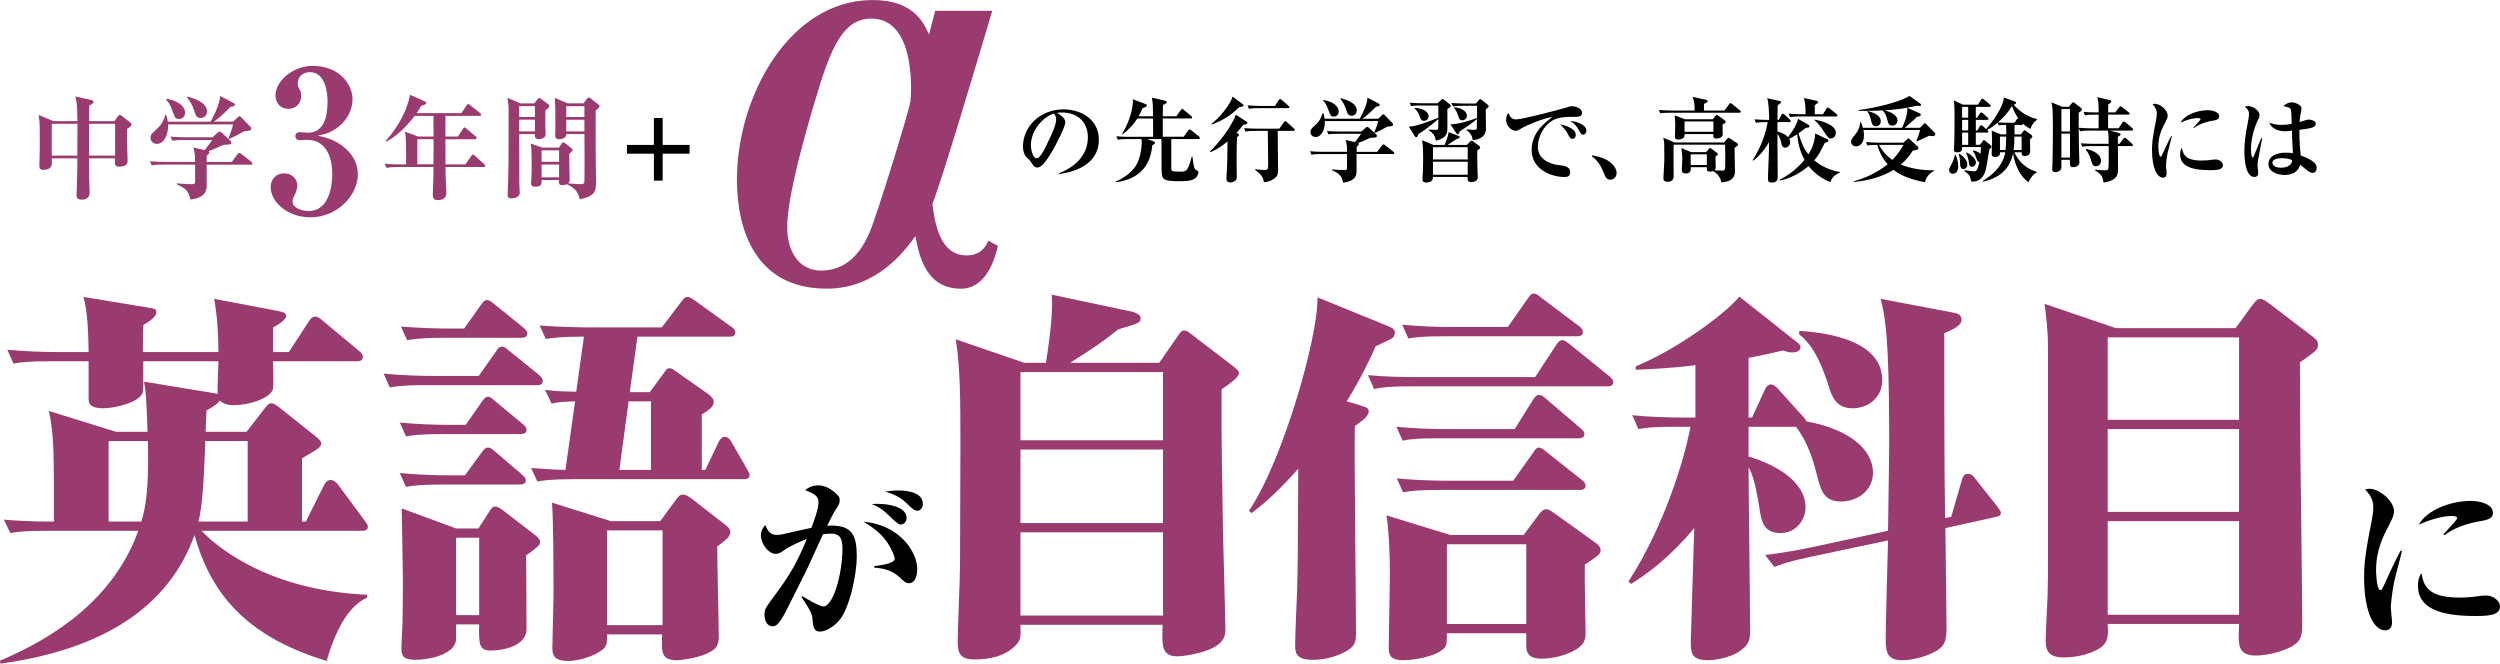 <?xml version="1.0" encoding="UTF-8"?>
<svg id="_レイヤー_2" data-name="レイヤー 2" xmlns="http://www.w3.org/2000/svg" width="649" height="172.29" viewBox="0 0 649 172.29">
  <defs>
    <style>
      .cls-1, .cls-2 {
        stroke-width: 0px;
      }

      .cls-2 {
        fill: #9a3b6f;
      }
    </style>
  </defs>
  <g id="_レイヤー_1-2" data-name="レイヤー 1">
    <g>
      <g>
        <path class="cls-2" d="m64,112.09l4.5-5.8c.9-1.2,1.3-1.6,2-1.6.5,0,1.4.6,1.9,1l9.3,7.4c1.5,1.2,1.7,1.6,1.7,2,0,.8-1,1.5-1.5,1.8-.6.4-2.5,1.5-3.5,2.1v16.4h1l4.8-9.6c.3-.6.9-1.2,1.7-1.2.7,0,1.4.7,1.7,1l7.1,9.6c.4.6.8,1,.8,1.5,0,1.1-.9,1.1-1.5,1.1h-41.7c2.3,2.4,15.4,15.4,43,16.6v.8c-6.5,2.7-9.6,13.3-10.5,16.4-19-5.8-29.7-15.8-34.3-32.7-6.7,18.7-23.7,29.7-50.4,33.4l-.1-.8c13.9-5.8,29.5-15.9,35.9-33.7H12.3c-6.2,0-8.1.3-9.6.6l-1.7-3.5c6.5.6,12.8.5,13,.5,0-19.2,0-22.2-1.3-28.7l17.4,5.4h8.2c-.3-9-.4-10-.9-13l17.1,2.8c1.2.2,1.4.2,2,.4-.1-1.3.2-7.3.2-8.5h-19.5c0,3.3,0,7.5-.1,8-.7,2.6-7.1,4.2-10.3,4.2-3.6,0-3.8-1.4-3.8-2.6v-9.6h-9.9c-5.6,0-7.4.2-9.6.6l-1.6-3.6c4.3.4,8.7.6,13,.6h8.1c-.1-9-.7-11.6-1.3-14.3l17,2.8c1.5.2,1.9.4,1.9,1.2,0,1.3-2.3,2.6-3.4,3.3-.1,1.6-.1,3.9-.1,7h19.6c0-4.4-.3-9.5-1.1-13.8l16.4,3.1c1.4.3,2.3.5,2.3,1.3,0,1.1-2.4,2.5-3.4,3v6.4h4.1l5.2-8c.4-.6.8-1.2,1.7-1.2.6,0,1.4.6,1.8,1l9.5,7.9c.5.4,1,.9,1,1.5,0,.9-.6,1.2-1.5,1.2h-21.8c0,2.5.2,6.7-.1,7.4-.9,2.3-6.2,4-10.1,4-1.1,0-2.6-.2-3.6-1.2-.6.7-.9,1.1-3.5,2.6,0,1.5-.2,3.9-.2,5.5h10.6Zm-27.3,23.3c1-3.4,2-7.6,1.7-20.9h-10.2v20.9h8.5Zm16.6-20.9c-.2,4.7-.5,16.6-1.8,20.9h12.8v-20.9h-11Z"/>
        <path class="cls-2" d="m124.29,97.59l4.5-6.4c.5-.8.8-1.2,1.5-1.2.6,0,.9.2,1.8,1l7.8,6.3c.9.8,1,1.2,1,1.6,0,1-.8,1.1-1.5,1.1h-28.6c-3.1,0-6.6,0-9.6.6l-1.6-3.6c4.3.4,8.7.6,13,.6h11.7Zm-3.4,12.7l4.2-6c.5-.7.9-1.3,1.6-1.3.5,0,.8.2,1.8,1.1l7.1,5.9c.6.5,1.1.9,1.1,1.6,0,.9-.8,1.1-1.6,1.1h-20.3c-5.8,0-7.7.3-9.4.6l-1.6-3.6c3.8.4,9,.6,12.8.6h4.3Zm-.2,13.1l4.4-6c.5-.7.9-1.2,1.6-1.2.5,0,.9.2,1.8,1l6.9,5.9c.6.6,1.1.9,1.1,1.6,0,.8-.6,1.1-1.6,1.1h-20.1c-5.9,0-7.5.3-9.4.6l-1.6-3.6c3.8.4,9,.6,12.8.6h4.1Zm-.2-38.1l4.4-6.2c.4-.6.9-1.2,1.5-1.2s1,.3,2,1.1l7.4,6c.7.6,1.1,1,1.1,1.6,0,.9-.7,1.1-1.5,1.1h-20.3c-3.1,0-6.4.1-9.4.6l-1.6-3.5c4.2.3,8.5.5,12.8.5h3.6Zm3.7,51.9l2.9-4.5c.4-.6.8-1.2,1.4-1.2.8,0,1.6.6,2.1,1l8.3,6.4c1.2.9,1.3,1.4,1.3,1.8,0,.8-.3,1.1-3.6,3.5,0,3,.1,16.4.1,19.1,0,4.3-5.8,5.6-9.4,5.6-3,0-3-2-2.9-6.8h-6v4.1c-.5,3.9-7.3,5.1-10.5,5.1-3,0-3.7-.8-3.7-3.1,0-1,.3-5.6.3-6.5.1-4.9.1-8.7.1-11.1,0-3-.3-16-.3-18.6l14.1,5.2h5.8Zm-5.8,2.4v20.1h6v-20.1h-6Zm47.1-52.2l-2,14.4h5.2l3.6-4.9c.8-1.1.9-1.3,1.5-1.3s.8.2,1.8.9l8.4,5.9c.5.4,1.3,1.1,1.3,1.9,0,1.3-1.2,2.1-3.1,3.3v14.4h.9l3.5-7.3c.3-.6.8-1.3,1.5-1.3.8,0,1.5.7,1.7,1.2l4.1,7.1c.7,1.2.7,1.3.7,1.6,0,1.1-1,1.1-1.5,1.1h-44c-6.4,0-8.3.4-9.6.6l-1.6-3.5c1.6.1,4.9.4,8.9.5l2.5-17.8c-3.4.1-4.5.2-6.1.6l-1.7-3.6c2.9.4,4.2.4,8.1.5l2-14.3c-6.2,0-7.9.3-9.9.6l-1.6-3.5c6.4.5,12.7.5,13,.5h18.7l5.1-6.7c.6-.8,1-1.2,1.6-1.2.5,0,.7.1,2,1l9.3,6.7c.4.2,1.1.8,1.1,1.5,0,1.1-1,1.1-1.5,1.1h-23.9Zm5.9,47.9l4.2-5.7c.7-1,1.1-1.2,1.8-1.2.5,0,1.1.3,2.1,1l9,7c1,.8,1.1,1.3,1.1,1.7,0,1.3-1.2,2.1-3.4,3.8,0,3.6.4,19.9.4,23.2,0,2.3-.4,3.3-2.9,4.5-2.6,1.2-6.6,1.8-8,1.8-4,0-4-2-3.8-6.7h-14.3c0,2,0,2.7-.7,3.5-1.6,1.8-6.3,3.4-9.4,3.4-4.1,0-4.1-2-4.1-3.6,0-2.1.3-11.2.3-13.1,0-5.3,0-20-.4-24.4l15.3,4.8h12.8Zm-13.8,2.4v24.6h14.4v-24.6h-14.4Zm5.6-33.5l-2.4,17.8h8.2v-17.8h-5.8Z"/>
        <path class="cls-1" d="m217.78,161.15c-1.56,1.75-3.59,2.81-4.88,2.81-1.43,0-1.79-.97-1.93-2.67-.09-1.56-.14-2.3-2.94-6.3l.23-.23c.78.46,4.42,2.67,5.47,2.67,2.62,0,4.97-8.6,4.97-15.04,0-3.17-1.1-3.86-2.99-3.86-.64,0-1.47.05-2.07.18-.46.92-3.68,8.14-4.42,9.62-.64,1.24-3.82,7.64-4.42,8.83-1.93,3.82-2.85,5.43-4.23,5.43-1.56,0-2.12-1.7-2.12-3.04s.51-2.02,1.38-3.22c4.32-5.84,6.49-8.79,9.62-16.42-1.1.41-4.37,1.79-5.89,2.9-.74.55-1.33.97-2.21.97-1.79,0-3.82-2.53-3.82-4.83,0-1.33.74-2.16,1.15-2.67.74,2.16,1.89,2.58,2.94,2.58.41,0,1.01-.05,1.43-.14,1.61-.37,6.03-1.38,7.59-1.7.69-1.79,1.84-4.97,1.84-6.62,0-1.38-.64-2.12-3.5-3.17.69-.51,1.75-1.24,3.45-1.24,2.44,0,4.37,1.84,5.15,2.67.28.32.41.69.41,1.15,0,.83-.23,1.29-1.1,2.58-.55.83-1.33,2.44-2.16,4.09,6.62-.41,7.68,2.53,7.68,7.96,0,5.11-1.98,13.71-4.65,16.75Zm18.22-9.75c-.87,0-1.24-.37-2.44-1.52-2.21-2.07-4.69-2.35-6.58-2.53l-.05-.41c3.91-.37,5.34-1.15,5.34-1.89s-1.2-3.63-3.17-5.8c-1.52-1.7-3.59-2.99-4.92-3.82,8.97.78,13.94,7.45,13.94,12.42,0,.78-.23,3.54-2.12,3.54Zm-2.21-15.23c-.51,0-.92-.32-2.67-2.02-1.66-1.66-3.13-2.67-4.88-3.31,4.46-.28,9.11.78,9.11,3.59,0,1.01-.69,1.75-1.56,1.75Zm4.37-3.59c-.74,0-1.15-.32-2.94-2.07s-4-2.48-5.43-2.9c1.06-.14,2.02-.28,3.4-.28.97,0,6.39,0,6.39,3.5,0,.92-.6,1.75-1.43,1.75Z"/>
        <path class="cls-2" d="m300.92,94.19l4.8-6.9c.7-1.1,1-1.5,1.7-1.5s1.1.4,1.9,1l10.7,8.2c1.5,1.2,1.6,1.3,1.6,1.9,0,1.1-2.5,2.8-4.5,4.2-.1,11.9.2,26,.4,38.2.1,3.7.6,22.4.6,23.9,0,1.6,0,3.9-4.9,5.7-3.2,1.1-6.5,1.5-7.5,1.5-4.2,0-4.1-2.7-3.9-8.2h-36.9c.1,3.3.1,4-1.4,5.5-2.7,2.7-6.7,3.5-10.5,3.5-4.1,0-4.4-2-4.4-4.8,0-3.1.6-16.6.6-19.3,0-5.5.1-26.9.1-30.8,0-11.9,0-20.7-1.2-28.2l17.8,6.1h5.6c1.4-8.8,1.8-14.2,1.5-17.7l21.2,4.5c.6.2,1.9.7,1.9,1.6,0,1.2-.4,1.3-5.8,2.9-4.2,3.3-5,3.9-12.5,8.7h23.1Zm-36,2.4v17.7h37v-17.7h-37Zm0,20.1v19.1h37v-19.1h-37Zm0,21.5v21.6h37v-21.6h-37Z"/>
        <path class="cls-2" d="m353.32,105.29c1.2.4,2,.6,2,1.5,0,.7-.7,1.6-1.2,2-.3.3-1.7,1.3-2.4,1.8-.2,6.3.3,45.3.3,53.8,0,1.9-.2,2.8-1.4,3.9-1.2,1-4.9,3-9.9,3-4.5,0-4.5-2.1-4.5-3.9,0-2.2.4-11.8.5-13.7.2-7.6.2-7.9.3-32-3.8,4.3-7.9,8.4-12.1,11.5l-.7-.6c8.6-12.5,18-44.9,17.8-55.4l18.4,7.5c.9.4,1.7.7,1.7,1.7,0,.6-.4,1.3-1,1.6-.6.3-3.1,1.5-4,1.9-1.5,3.4-3.6,7.9-7.5,14.3l3.7,1.1Zm45.2-7.4l5.5-8.4c.3-.4.8-1.2,1.6-1.2.5,0,1,.4,1.8,1l10.4,8.4c.8.7,1,1.1,1,1.5,0,1.1-1.1,1.1-1.5,1.1h-51c-5.9,0-7.7.3-9.6.7l-1.6-3.6c4.3.4,8.7.5,13,.5h30.4Zm-3,41l4.1-5.5c.4-.6,1.1-1.2,1.8-1.2.8,0,1.5.7,2.3,1.2l10.6,7.6c.4.3,1.2.9,1.2,1.8,0,1-.4,1.3-4.1,3.8-.1,2.8.2,15.2.2,17.7,0,1.1,0,2.8-2.3,4.2-2.5,1.6-6.2,2.5-9.1,2.5-2.4,0-4-.7-4-3.3v-3.3h-20.6c0,2.8,0,3.4-1.2,4.3-2.2,1.8-7.4,2.7-10.2,2.7-3.5,0-3.7-1.7-3.7-3.2,0-3.1.3-16.7.3-19.4,0-3.9-.2-10.8-.9-15l16.6,5.1h19Zm-2.3-27.5l4.8-7.7c.5-.8,1-1.2,1.5-1.2.6,0,1.1.4,1.9,1.1l8.8,7.5c.6.5,1.1.9,1.1,1.6,0,.9-.9,1.1-1.6,1.1h-36c-5.5,0-7.1.1-9.6.6l-1.6-3.6c4.3.4,8.7.6,13,.6h17.7Zm-.4,13.4l5.2-7.3c.4-.6.8-1.3,1.5-1.3.5,0,1.1.4,1.9,1.1l9.1,7.2c.6.5,1.1.9,1.1,1.6,0,.9-.8,1.1-1.5,1.1h-36.2c-5.5,0-7.2.2-9.7.6l-1.6-3.6c4.3.4,8.7.6,13,.6h17.2Zm-1.4-39.9l5.2-7.4c.5-.7.9-1.3,1.5-1.3.7,0,1.3.5,2,1.1l9.7,7.3c.6.4,1.1.9,1.1,1.6,0,1-.9,1.1-1.5,1.1h-34.2c-6.2,0-8,.3-9.6.6l-1.6-3.6c4.3.4,8.7.6,13,.6h14.4Zm-15.8,56.4v20.7h20.6v-20.7h-20.6Z"/>
        <path class="cls-2" d="m454.83,108.39l3.4-7.4c.4-.8.9-1.2,1.5-1.2.7,0,1.3.6,1.7,1l6.6,7.3c.5.5.7.8.9,1.3,11.5,2.1,17.3,7.5,17.3,13.3,0,4.9-4.3,7.5-8.3,7.5-4.4,0-5.2-2.8-6.1-6.3-.8-3-2.1-8.6-5.6-13.1h-12.3v7.7c12.2,3.8,14.8,9.6,14.8,13.1s-2.6,6.8-6.5,6.8c-4.5,0-5-3.2-5.5-6.6-1.2-7.6-2.2-9.4-2.8-10.5,0,5.9.4,35.8.4,42.5,0,2.2-.2,3.8-3.4,5.7-1.9,1.1-5.3,1.9-7.6,1.9-4.4,0-4.4-2.1-4.4-5,0-.9.8-26,.9-29.3-6.7,8-12.3,11.9-16.4,14.5l-.7-.6c9.2-14.2,14.6-31.8,16.1-40.2h-3.9c-5.5,0-7.4.2-9.6.6l-1.6-3.6c3.5.4,9.3.6,13,.6h3.4v-13.6c-6.1.8-11.3,1-15.5,1.2v-.9c10.6-4.3,23.4-13.7,26.9-18.1l14.9,11.8c.8.6,1,1,1,1.4,0,.5-.5,1.3-2.1,1.3-.7,0-1.3-.1-2.5-.5-2.5.6-4.6,1.1-8.9,1.9v15.5h.9Zm51.7,25.8l2.8-9.7c.2-.6.5-1.5,1.5-1.5.6,0,1.2.3,1.5.7l6.1,7.7c.4.6,1,1.3,1,1.7,0,.8-.7,1-1.3,1.1l-13.1,2.9c0,1.2.3,25.1.3,25.9,0,3.2-.5,4.5-2.2,5.7-2.2,1.5-6.4,2.7-9.2,2.7-3.9,0-4.4-1.8-4.4-5.5,0-4.1.5-21.7.6-25.6l-20.3,4.3c-5.7,1.2-7.4,1.9-9.2,2.6l-2.4-3.1c4-.5,8.9-1.3,12.9-2.2l19-4.1c.2-15.8.3-17.6.3-24.4,0-26.5-1.1-31.3-2.2-35.8l19,3.6c.6.1,2,.4,2,1.8,0,1-.8,2-4.5,3.5,0,16,0,32.2.2,48l1.6-.3Zm-39.4-48.3c4,.3,21.5,1.4,21.5,12.8,0,4.5-3.6,7.3-7.7,7.3-4.4,0-5.4-3.3-6.1-5.4-3.1-10.1-6.3-12.6-7.8-13.8l.1-.9Z"/>
        <path class="cls-2" d="m580.36,85.18l4.6-6.3c.5-.6,1.1-1.3,1.8-1.3s1.6.7,2.2,1.1l11.4,8.7c.8.6,1.4,1.1,1.4,2.1,0,1.3-.5,1.6-4.7,4.6,0,2.9.1,17.6.1,21.4.1,7.5.5,40.2.5,46.9,0,2.2-.1,4.2-3.2,5.7-3.6,1.7-7.2,2.1-8.8,2.1-3.7,0-4.5-1.7-4.5-4.8,0-.5.1-2.9.1-3.4h-34.1c.2,2.5.1,4.3-1.1,5.5-2.2,2.2-7.1,3.2-10.2,3.2-3.7,0-4.8-1.4-4.8-4.3,0-1.5.4-10.2.5-11.9.1-3,.1-7.3.1-11v-53.3c0-3.9-.4-7.6-.9-11.3l18.5,6.3h31.1Zm-33.2,2.4v21.4h34.1v-21.4h-34.1Zm0,23.8v21.5h34.1v-21.5h-34.1Zm0,23.9v24.3h34.1v-24.3h-34.1Z"/>
        <path class="cls-1" d="m621.49,151.21c-.6,3.17-.83,5.66-.83,6.67,0,.55.32,3.04.32,3.54,0,1.01-.28,2.21-1.79,2.21-2.81,0-5.47-4.42-5.47-13.89,0-2.16.05-5.2,1.98-14.58.23-1.24.41-2.58.41-3.36,0-1.47-.32-2.81-2.12-4.74.32-.09.6-.18,1.1-.18,2.48,0,6.39,3.04,6.39,5.89,0,.74-.23,1.47-.97,2.9-1.98,3.82-3.68,7.08-3.68,12.47,0,.78.18,5.06,1.1,5.06.41,0,.41-.09,1.43-2.3,2.62-5.8,3.27-6.9,3.87-7.96l.32.09c-.28,1.33-1.84,6.99-2.07,8.19Zm20.98,8.7c-9.29,0-14.77-2.16-14.77-7.82,0-2.07.64-2.9.92-3.31.55,3.31,1.66,6.35,9.85,6.35,2.21,0,3.73-.18,5.61-.46.51-.05,1.01-.09,1.2-.09,2.07,0,3.73,1.47,3.73,2.85,0,2.48-3.63,2.48-6.53,2.48Zm1.2-24.57c-5.66.92-8.46,3.13-9.06,3.63l-.28-.23c.51-.69,3.54-3.77,3.54-4.19,0-.6-1.06-.6-1.47-.6-2.12,0-5.34.83-8.46,2.25,2.02-3.77,8.23-6.17,13.48-6.17,2.39,0,5.75.83,5.75,3.13,0,1.38-1.33,1.84-3.5,2.16Z"/>
      </g>
      <g>
        <path class="cls-2" d="m32.98,33.49c0,.85-.03,2.28,0,3.77,0,1.23.15,3.19.15,4.45,0,.5,0,1.55-2.19,1.55-1.2,0-1.17-.58-1.05-2.16h-6.76c0,2.25,0,5.88.12,8.01,0,.2.03.64.03.82,0,1.38-.88,1.9-2.05,1.9s-1.37-.61-1.37-1.17c0-.03,0-.29.03-.7.17-3.63.2-7.96.2-8.86h-6.64c.09,1.58.18,2.98-2.22,2.98-.82,0-1.02-.38-1.02-1.23,0-.21.03-1.08.06-1.26.06-1.38.06-5.62.06-5.91,0-2.31,0-4.24-.29-5.85l3.8,1.61h6.26c-.09-4.12-.09-4.68-.53-6.41l4.15.94c.26.06.56.18.56.44s-.21.53-1.11,1.05c-.03.64-.03,3.42-.03,3.98h6.58l.96-1.35c.15-.17.26-.29.41-.29s.29.12.5.26l2.19,1.7c.26.2.38.35.38.53,0,.29-.21.53-1.17,1.2Zm-19.54-1.35v8.25h6.64c0-1.32.03-7.43.03-8.25h-6.67Zm16.44,0h-6.76v8.25h6.76v-8.25Z"/>
        <path class="cls-2" d="m65.07,42.74h-11.41v5.32c0,1.05,0,3.25-4.24,3.74-.41-2.4-1.61-3.04-3.54-3.98l.03-.23c1.11.09,2.81.23,3.92.23.82,0,.82-.21.82-.97v-4.12h-8.1c-2.02,0-2.57.09-3.16.21l-.47-1.08c1.37.12,2.78.18,4.15.18h7.58c0-2.02-.18-2.78-.47-3.74l2.95.67c.7-.88,1.2-1.55,1.96-2.63h-7.2c-2.02,0-2.57.09-3.16.18l-.47-1.05c1.38.12,2.78.17,4.15.17h6.73l1.37-1.2c.21-.17.32-.29.5-.29.12,0,.26.06.5.26l2.34,2.17c.15.15.21.23.21.41,0,.53-.58.56-1.2.56-.67.03-.82.03-1.08.15-2.05.94-2.28,1.05-3.66,1.55.09.03.21.12.21.29,0,.41-.41.67-.67.88v1.64h6.49l1.43-1.93c.15-.2.29-.44.53-.44.15,0,.35.15.56.29l2.57,2.02c.12.09.29.26.29.44,0,.29-.29.32-.47.32Zm-1.43-8.69c-.26.03-.26,0-.67.26-1.29.76-2.6,1.35-3.48,1.76l-.18-.18c.38-.85,1.08-2.92,1.2-3.6h-16.88c.15,2.69-1.11,5.06-2.9,5.06-.56,0-1.64-.35-1.64-1.58,0-.88.47-1.26,1.26-1.96,1.73-1.46,2.22-2.78,2.57-4.01h.23c.15.44.29.96.41,1.78h11.12c1.46-2.6,2.49-5.32,2.43-6.67l3.51,1.81c.26.15.38.2.38.44,0,.41-.61.53-1.14.58-2.31,2.34-3.33,3.16-4.36,3.83h5.06l1.2-1.17c.21-.21.32-.26.41-.26.12,0,.23.09.5.35l2.28,2.37c.21.23.29.29.29.5,0,.56-.47.61-1.61.67Zm-17.2-3.16c-.91,0-1.05-.41-1.52-1.7-.82-2.37-1.4-2.93-1.84-3.31l.09-.23c2.57.38,4.86,1.67,4.86,3.63,0,1.17-.85,1.61-1.58,1.61Zm5.65-.26c-1.11,0-1.38-.91-1.61-1.7-.5-1.64-1.11-2.63-1.93-3.63l.12-.21c1.55.38,5.06,1.49,5.06,3.77,0,.97-.56,1.75-1.64,1.75Z"/>
        <path class="cls-2" d="m80.56,56.41c-5.99,0-10.29-4.04-10.29-7.78,0-2.3,1.54-3.63,3.53-3.63,2.1,0,3.38,1.64,3.38,3.02,0,.87-.31,1.89-.61,2.41-.46.87-.61,1.13-.61,1.84,0,1.69,2.3,2.51,4.1,2.51,5.94,0,6.19-7.78,6.19-9.73,0-2.97-.87-8.75-6.6-8.75-.26,0-1.48.1-1.79.1-.72,0-1.18-.41-1.18-1.08s.46-1.02,1.23-1.02c.31,0,1.74.15,2.05.15,4.25,0,5.07-4.4,5.07-8.14,0-2.1-.51-7.58-4.56-7.58-1.54,0-3.17.87-3.17,3.02,0,.61.15.82.36,1.23.15.26.51.82.51,1.95,0,2.15-1.59,3.33-3.33,3.33-2.1,0-3.33-1.59-3.33-3.53,0-3.69,4.56-7.63,9.62-7.63,7.06,0,10.39,4.86,10.39,8.7,0,2.41-1.18,5.12-3.53,7.01-2.15,1.79-3.94,2.1-5.58,2.41,2,.41,4.4.92,6.91,3.02,3.02,2.46,3.58,5.17,3.58,7.01,0,5.32-5.17,11.16-12.34,11.16Z"/>
        <path class="cls-2" d="m125.54,43.35h-9.89c0,1.64.03,2.57.15,4.86.03.85.09,1.73.09,1.81,0,1.29-.82,1.93-2.22,1.93-1.02,0-1.32-.5-1.32-1.49,0-.38.12-3.8.15-4.5,0-.12.03-2.54.03-2.6h-9.04c-1.78,0-2.43.09-3.16.21l-.47-1.08c1.75.18,3.83.18,4.15.18h1.4c0-6.87,0-7.08-.32-8.48l3.51,1.26h3.95c-.03-1.38-.03-3.6-.03-5.38h-4.86c-1.52,2.02-4.39,5.21-7.37,6.67l-.15-.18c3.45-3.83,5.73-8.42,6.29-11.96l3.83,1.7c.12.06.41.18.41.41,0,.2,0,.38-1.35.79-.29.53-.58,1.02-1.17,1.87h11.64l1.32-1.99c.12-.15.26-.38.44-.38.15,0,.23.09.53.32l2.52,1.99c.18.12.29.26.29.44,0,.29-.23.32-.44.32h-8.8c0,.85-.03,4.62-.03,5.38h3.28l1.26-1.99c.06-.12.21-.38.44-.38.18,0,.35.17.53.32l2.34,1.99c.18.15.29.29.29.44,0,.29-.26.32-.44.32h-7.69c0,2.05,0,4.36.03,6.52h5.12l1.55-2.16c.06-.09.26-.38.44-.38s.38.21.53.32l2.4,2.16c.21.21.29.29.29.47,0,.26-.23.29-.44.29Zm-12.99-7.22h-4.21v6.52h4.18c0-1.52.03-2.57.03-4.97v-1.55Z"/>
        <path class="cls-2" d="m141.59,28.61c-.03.99-.03,2.28-.03,3.92,0,.38.09,2.02.09,2.34,0,1.23-1.7,1.26-1.78,1.26-1.17,0-1.05-1.02-1.02-1.32h-4.07c.03,1.29.03,7.78.03,9.45,0,2.54,0,3.6.06,4.88,0,.26.06.64.06.85,0,1.46-1.93,1.52-2.17,1.52-.99,0-.99-.64-.99-.91,0-.5.15-3.25.15-3.86.09-3.13.12-4.1.12-17.67,0-1.78-.09-2.4-.32-3.69l3.39,1.46h3.57l.88-1.08c.09-.12.23-.32.41-.32.15,0,.29.09.41.17l1.99,1.49c.15.12.23.23.23.44,0,.29-.23.58-.99,1.05Zm-2.72-1.05h-4.09v2.81h4.09v-2.81Zm0,3.51h-4.09v3.04h4.09v-3.04Zm15.77-2.34v10.36c0,1.29.09,6.99.09,8.13,0,2.02,0,3.77-4.21,4.5-.35-1.29-.76-2.72-3.33-3.89-.58.23-1.2.23-1.29.23-.85,0-.82-.53-.79-1.34h-4.5c.03.88.09,1.75-1.67,1.75-.61,0-1.08-.18-1.08-.94,0-.44.15-2.31.15-2.69v-2.84c0-.61,0-3.22-.21-4.71l2.95,1.02h4.39l.58-.94c.09-.15.21-.41.5-.41.2,0,.35.15.56.29l1.58,1.23c.09.09.29.2.29.41,0,.35-.32.61-.88,1.05-.03,1.05.12,5.76.12,6.7,0,.5-.15.76-.38.96.47.06,2.78.21,3.33.21.7,0,.79-.29.85-.53.06-.21.06-5.91.06-6.38,0-.44-.03-6.08-.03-6.11h-4.68c0,1.35-1.78,1.35-1.93,1.35-.94,0-.99-.7-.99-1.14s.06-2.4.06-2.81c0-4.74-.03-5.12-.15-6.79l3.31,1.43h4.15l.85-1.14c.12-.17.29-.35.53-.35.18,0,.32.09.44.18l1.96,1.55c.12.09.38.35.38.5,0,.35-.44.67-.99,1.14Zm-9.51,10.3h-4.53v2.98h4.53v-2.98Zm0,3.69h-4.53v3.31h4.53v-3.31Zm6.58-15.15h-4.71v2.81h4.71v-2.81Zm0,3.51h-4.71v3.04h4.71v-3.04Z"/>
        <path class="cls-1" d="m162.76,37.62h6.99v-6.99h2.28v6.99h6.99v2.28h-6.99v6.99h-2.28v-6.99h-6.99v-2.28Z"/>
      </g>
      <g>
        <path class="cls-1" d="m274.9,45.18l-.05-.17c3.53-1.37,7.56-4.2,7.56-9.38,0-3.48-2.18-6.43-6.84-6.43-.67,0-.86.05-1.15.14,2.14,1.13,2.14,2.16,2.14,2.47,0,.86-2.09,5.3-3.65,7.85-1.85,3.02-2.76,3.82-3.6,3.82-.77,0-.98-.36-1.73-1.51-.31-.48-.34-.5-.94-1.01-.74-.62-1.08-1.78-1.08-2.9,0-5.3,4.56-9.67,10.56-9.67,4.63,0,9.14,2.71,9.14,7.85,0,7.49-8.45,8.69-10.37,8.95Zm-1.3-15.7c-2.76.82-5.98,4.27-5.98,8.26,0,.98.46,3.34,1.46,3.34s2.16-2.45,3.14-4.54c.58-1.18,1.97-4.08,1.97-5.5,0-.82-.41-1.34-.6-1.56Z"/>
        <path class="cls-1" d="m311.13,36.11h-7.06v7.44c0,.84.02,1.01,2.3,1.01,1.54,0,2.02,0,3-3.91h.19c.38,3.19.5,3.24,1.01,3.5.46.24.55.29.55.55,0,.19-.12.91-.74,1.49-.67.6-1.73.86-4.22.86-.94,0-3.34-.02-3.98-.58-.65-.55-.65-1.27-.65-4.73v-4.18c0-.38,0-.98-.05-1.46h-3.65l1.63.6c.07.02.41.14.41.36s-.41.48-.72.65c-.31,2.93-1.46,8.59-9.48,9.62l-.02-.19c1.97-.89,3.98-2.16,5.21-4.1,1.51-2.4,1.54-5.9,1.54-5.98,0-.36,0-.48-.07-.96h-3.53c-1.49,0-1.99.07-2.59.17l-.41-.89c1.46.14,3.17.14,3.43.14h6.12c0-3.7-.02-4.13-.02-4.75h-4.08c-.89,1.39-1.92,2.62-3.84,4.13l-.14-.1c2.26-3.67,2.95-7.39,2.83-9.03l3.31,1.25c.14.05.31.12.31.36,0,.34-.5.5-1.1.67-.26.67-.5,1.22-1.03,2.14h3.75c-.05-3.12-.05-3.48-.31-4.83l3.46.79c.17.05.38.14.38.36,0,.26-.26.46-.96.74,0,.46-.02,2.52-.05,2.93h3.53l1.15-1.61c.12-.17.24-.31.36-.31s.24.12.43.26l1.92,1.61c.12.12.24.22.24.38,0,.22-.22.24-.38.24h-7.25v.6c0,.26-.02,3.7,0,4.15h5.42l1.18-1.61c.1-.12.24-.31.36-.31.14,0,.29.12.46.26l1.99,1.61c.12.1.24.24.24.38,0,.22-.22.24-.36.24Z"/>
        <path class="cls-1" d="m322.74,32.42c-.38.5-.77,1.01-1.73,2.06l.34.19c.1.05.29.17.29.36s-.14.31-.5.55c-.05.96-.12,2.4-.12,5.57,0,.7.05,4.1.05,4.87,0,.94-.96,1.34-1.73,1.34-.96,0-.96-.77-.96-1.13,0-.48.14-2.66.17-3.17.05-1.42.07-1.9.12-6.34-2.11,1.78-3.65,2.45-4.46,2.81l-.12-.17c1.92-1.9,5.38-5.93,6.72-9.58l2.78,1.78c.14.1.22.22.22.34,0,.24-.14.38-1.06.5Zm-1.03-4.61c-1.92,1.9-4.06,3.38-7.15,4.54l-.07-.17c2.04-1.61,4.82-4.85,5.5-7.1l2.62,1.97c.1.07.24.22.24.34,0,.26-.53.34-1.13.43Zm14.04,6.17h-4.06c0,1.44.1,8.47.1,10.08,0,1.25-.19,1.78-1.13,2.4-1.15.74-1.9.79-2.59.82-.07-1.1-.53-1.97-2.26-3.17l.05-.17c1.01.1,1.82.19,2.42.19.94,0,.94-.19.94-1.82,0-2.3-.1-6-.1-8.33h-3.19c-1.66,0-2.11.1-2.59.17l-.38-.89c1.13.1,2.28.14,3.41.14h5.74l1.18-1.63c.12-.17.22-.31.38-.31.12,0,.31.17.43.26l1.8,1.63c.12.12.22.22.22.36,0,.26-.22.26-.36.26Zm-1.42-5.9h-7.51c-1.46,0-1.99.05-2.59.17l-.38-.89c1.44.12,3.14.14,3.41.14h3.74l.94-1.49c.07-.12.24-.31.38-.31.12,0,.34.19.43.26l1.73,1.49c.12.12.24.22.24.36,0,.22-.22.26-.38.26Z"/>
        <path class="cls-1" d="m361.52,39.98h-9.36v4.37c0,.86,0,2.66-3.48,3.07-.34-1.97-1.32-2.5-2.9-3.26l.02-.19c.91.07,2.3.19,3.22.19.67,0,.67-.17.67-.79v-3.38h-6.65c-1.66,0-2.11.07-2.59.17l-.38-.89c1.13.1,2.28.14,3.41.14h6.22c0-1.66-.14-2.28-.38-3.07l2.42.55c.58-.72.98-1.27,1.61-2.16h-5.9c-1.66,0-2.11.07-2.59.14l-.38-.86c1.13.1,2.28.14,3.41.14h5.52l1.13-.98c.17-.14.26-.24.41-.24.1,0,.22.05.41.22l1.92,1.78c.12.12.17.19.17.34,0,.43-.48.46-.98.46-.55.02-.67.02-.89.12-1.68.77-1.87.86-3,1.27.07.02.17.1.17.24,0,.34-.34.55-.55.72v1.34h5.33l1.18-1.58c.12-.17.24-.36.43-.36.12,0,.29.12.46.24l2.11,1.66c.1.07.24.22.24.36,0,.24-.24.26-.38.26Zm-1.18-7.13c-.22.02-.22,0-.55.22-1.06.62-2.14,1.1-2.86,1.44l-.14-.14c.31-.7.89-2.4.98-2.95h-13.85c.12,2.21-.91,4.15-2.38,4.15-.46,0-1.34-.29-1.34-1.3,0-.72.38-1.03,1.03-1.61,1.42-1.2,1.82-2.28,2.11-3.29h.19c.12.36.24.79.34,1.46h9.12c1.2-2.14,2.04-4.37,1.99-5.47l2.88,1.49c.22.12.31.17.31.36,0,.34-.5.43-.94.48-1.9,1.92-2.74,2.59-3.58,3.14h4.15l.98-.96c.17-.17.26-.22.34-.22.1,0,.19.07.41.29l1.87,1.94c.17.19.24.24.24.41,0,.46-.38.5-1.32.55Zm-14.11-2.59c-.74,0-.86-.34-1.25-1.39-.67-1.94-1.15-2.4-1.51-2.71l.07-.19c2.11.31,3.98,1.37,3.98,2.98,0,.96-.7,1.32-1.3,1.32Zm4.63-.22c-.91,0-1.13-.74-1.32-1.39-.41-1.34-.91-2.16-1.58-2.98l.1-.17c1.27.31,4.15,1.22,4.15,3.1,0,.79-.46,1.44-1.34,1.44Z"/>
        <path class="cls-1" d="m375.73,28.36c0,.89.05,4.75,0,5.52-.12,1.7-1.54,2.3-2.98,2.64-.29-1.68-1.03-2.14-1.82-2.67l.05-.22c.24.02,1.37.07,1.8.07.31,0,.5,0,.55-.19.05-.19.07-2.09.07-2.64-.98,1.03-4.15,3.31-5.21,3.98-.17.53-.26.79-.58.79-.14,0-.29-.22-.34-.31l-1.54-2.47c1.56.07,4.83-1.18,7.66-2.28v-3.19h-4.46c-1.46,0-1.99.05-2.59.17l-.38-.89c1.44.12,3.14.14,3.41.14h3.84l.89-.86c.12-.1.24-.26.43-.26.14,0,.29.14.41.24l1.42,1.15c.17.14.26.24.26.38,0,.24-.38.55-.89.89Zm-6.07,3c-.7,0-.77-.19-1.22-1.46-.34-.91-.91-1.44-1.22-1.73l.02-.17c3.14.19,3.62,1.58,3.62,2.23,0,.7-.55,1.13-1.2,1.13Zm13.83,7.71c0,.72,0,2.95.02,3.46.05,1.18.12,3.34.12,3.53,0,.96-.96,1.2-1.73,1.2-.98,0-.94-.6-.91-1.32h-9c0,.38,0,1.44-1.75,1.44-.79,0-.96-.36-.96-.89,0-.34.07-1.75.1-2.04.02-.86.07-2.26.07-3.67,0-1.66-.05-2.81-.26-4.37l2.93,1.22h2.88c.48-1.08.89-2.18,1.06-3.34l2.52.98c.12.05.36.14.36.36s-.31.34-.72.41c-.41.24-2.06,1.37-2.4,1.58h4.97l.82-.86c.12-.14.24-.24.41-.24.14,0,.29.12.38.19l1.51,1.1c.24.17.34.31.34.48,0,.24-.26.48-.74.77Zm-2.47-.86h-9.02v3.19h9.02v-3.19Zm0,3.77h-9.02v3.38h9.02v-3.38Zm4.68-13.58c0,1.34.05,3.46.05,4.78,0,.98,0,2.74-3.41,3.24-.12-.72-.31-1.75-1.63-2.64v-.19c1.32.1,1.46.12,1.82.12.5,0,.74-.05.82-.26.05-.17.05-.34.05-1.15,0-.65,0-.74.02-1.39-1.03.91-3.7,2.71-4.51,3.24-.14.48-.29.72-.48.72-.14,0-.31-.19-.38-.29l-1.51-2.3c2.16-.07,4.32-.77,6.89-1.63,0-2.21.02-2.66.02-3.19h-3.67c-1.46,0-1.99.05-2.59.17l-.41-.89c1.46.12,3.17.14,3.43.14h2.93l.7-.84c.1-.12.26-.29.43-.29s.36.17.48.26l1.42,1.15c.1.07.29.22.29.41,0,.24-.34.53-.74.84Zm-6.1,2.83c-.7,0-.79-.34-1.13-1.37-.1-.29-.41-1.27-1.03-1.82l.12-.19c2.86.31,3.24,1.66,3.24,2.23,0,.65-.55,1.15-1.2,1.15Z"/>
        <path class="cls-1" d="m408.72,30.33c-2.02,0-3.98-.02-5.71.96-2.09,1.18-3.79,4.08-3.79,6.84,0,3.31,3.36,4.49,5.26,4.71,1.7.19,3.14.36,3.14,1.92,0,.98-.72,1.2-1.42,1.2-3.22,0-8.59-1.8-8.59-7.06,0-4.68,3.86-7.39,5.4-8.5-2.09.14-6.99,2.28-7.8,2.78-.98.6-1.25.77-1.73.77-.98,0-2.5-1.1-2.5-2.83,0-.86.36-1.61.58-1.8.46,1.08.96,1.68,2.02,1.68,1.75,0,12.22-2.81,12.94-3.05.7-.22,1.1-.38,1.68-.38s2.5.48,2.5,1.7c0,1.06-.98,1.06-1.97,1.06Zm-.53,5.71c-.5,0-.58-.12-1.18-1.27-.5-.96-1.1-1.58-1.97-2.5,1.18.26,4.03,1.01,4.03,2.76,0,.36-.17,1.01-.89,1.01Zm2.81-1.08c-.48,0-.6-.19-1.18-1.27-.65-1.22-1.34-1.73-2.14-2.3,1.51.1,4.15.96,4.15,2.54,0,.53-.34,1.03-.84,1.03Z"/>
        <path class="cls-1" d="m418.04,46.65c-1.03,0-1.3-.72-1.85-2.11-.94-2.42-2.3-3.48-2.95-3.96l.12-.26c1.73.36,3.31.72,4.73,1.87,1.18.96,1.58,1.94,1.58,2.78s-.65,1.68-1.63,1.68Z"/>
        <path class="cls-1" d="m451.55,29.27h-17.95c-1.46,0-1.99.05-2.59.14l-.38-.86c1.44.12,3.14.14,3.41.14h5.88c0-.74.02-2.38-.53-3.55l3.5.77c.17.05.41.1.41.38s-.41.46-.94.67c0,.38,0,.5-.02,1.73h5.33l1.2-1.61c.14-.19.22-.31.36-.31.12,0,.19.05.46.26l1.99,1.61c.17.12.24.24.24.36,0,.22-.19.26-.36.26Zm-1.25,9.1c-.02.96.1,5.18.1,6.02,0,.77,0,2.71-3.55,2.95-.07-.94-.94-2.33-2.16-2.93-.14.05-.38.14-.77.14-.86,0-.84-.38-.82-1.15h-4.18c.02.72.1,1.63-1.3,1.63-.94,0-1.03-.5-1.03-.84,0-.14.14-2.45.14-2.9,0-.67-.05-1.68-.24-2.86l2.52,1.06h3.91l.67-.82c.1-.1.19-.24.31-.24s.29.1.41.19l1.42,1.06c.19.14.22.31.22.38,0,.14-.1.29-.62.6,0,.43.07,2.33.07,2.71,0,.36-.1.6-.31.82.62.05,1.37.1,1.99.1.43,0,.6-.1.7-.43.1-.36.1-1.42.1-2.11,0-1.34,0-2.86-.05-4.2h-13.35c-.07,1.15,0,7.9,0,8.16,0,.48-.12,1.49-1.58,1.49-.53,0-1.08-.19-1.08-.91,0-.19.24-4.18.24-4.58,0-4.34-.02-4.63-.1-5.09-.05-.38-.12-.62-.17-.86l2.95,1.22h12.84l.82-.98c.07-.1.22-.22.36-.22s.26.1.46.22l1.73,1.18c.12.07.24.19.24.36,0,.22-.1.29-.89.84Zm-3.12-6.02c-.02.38.05,2.14.05,2.5,0,.84-1.03,1.13-1.73,1.13-.84,0-.74-.84-.72-1.18h-7.46c0,.46-.02.58-.12.77-.26.46-1.06.67-1.54.67-.31,0-.84-.07-.84-.65,0-.46.07-2.45.07-2.86,0-.55,0-1.22-.14-2.78l2.66,1.01h7.22l.72-.89c.1-.12.24-.24.34-.24.12,0,.26.1.46.24l1.66,1.22c.12.1.17.17.17.31,0,.29-.1.34-.79.74Zm-2.38-.82h-7.49v2.69h7.49v-2.69Zm-1.7,8.54h-4.2v2.76h4.2v-2.76Z"/>
        <path class="cls-1" d="m477.59,44.82c-.96.46-1.8.84-2.45,2.45-1.03-.43-3.53-1.49-5.64-4.18-1.92,1.73-4.85,3.31-7.51,3.79l-.07-.19c3.77-1.8,6.17-4.78,6.53-5.21-1.27-2.33-1.73-4.58-1.9-6.62-1.15.74-1.73,1.01-2.06,1.18.1.19.24.48.24.91,0,.86-.82,1.39-1.27,1.39-.82,0-1.01-.98-1.08-1.37-.1-.41-.29-1.44-.96-2.16.02,1.73.07,9.36.07,10.9,0,.74,0,1.68-1.56,1.68-.86,0-.96-.38-.96-1.03,0-1.94.22-5.09.24-7.03,0-.34,0-.53.02-2.42-1.37,2.38-2.69,3.7-4.08,4.8l-.17-.12c1.06-1.63,3.19-5.4,3.91-9.89h-.53c-1.37,0-1.92.05-2.52.17l-.38-.89c1.44.12,3.05.14,3.34.14h.48c-.05-2.33-.14-4.68-.53-5.62l3.26.72c.17.05.36.1.36.29,0,.24-.53.58-.89.82-.02.6-.05,3.26-.05,3.79h.34l.72-1.32c.05-.1.22-.29.34-.29.14,0,.34.12.46.24l1.37,1.32c.14.12.24.24.24.36,0,.24-.22.26-.36.26h-3.1c-.02,1.75-.02,1.94-.02,2.47.67.14,1.85.5,2.76,1.46,1.61-2.26,2.02-2.86,2.62-4.75l2.69,1.54c.1.05.24.24.24.34,0,.36-.17.38-.96.43-.41.34-.86.72-1.87,1.44.6,1.94,1.25,3.89,2.57,5.45.82-1.27,1.73-3.31,1.73-5.42l3.05,1.42c.22.1.41.19.41.41,0,.29-.19.36-.94.6-1.25,2.54-1.7,3.34-2.74,4.54,1.9,1.61,4.2,2.62,6.65,3.02l-.02.19Zm-.94-14.59h-9.34c-1.49,0-1.99.05-2.59.17l-.41-.89c1.46.12,3.17.14,3.43.14h.98c-.02-2.06-.02-2.66-.41-4.2l3.19.7c.19.05.5.17.5.36,0,.26-.65.62-.89.77-.02.36,0,2.04,0,2.38h2.14l.89-1.46c.07-.1.22-.29.36-.29.12,0,.31.12.46.24l1.8,1.46c.12.1.24.22.24.36,0,.24-.19.26-.36.26Zm-1.42,5.71c-.58,0-.72-.22-1.99-2.18-.24-.38-1.13-1.68-2.23-2.59v-.12c1.51.24,5.59,1.25,5.59,3.41,0,.41-.26,1.49-1.37,1.49Z"/>
        <path class="cls-1" d="m501.7,35.34c-.29,0-.7-.07-.89-.1-.43.24-2.95,1.37-3.26,1.49l-.07-.1c.26-.6.74-1.85.98-2.88h-14.71c.07.43.14.82.14,1.39,0,2.33-1.37,2.86-2.04,2.86-.55,0-1.3-.34-1.3-1.2,0-.58.1-.7,1.1-1.92,1.08-1.32,1.22-2.64,1.27-3.17h.17c.22.53.38.94.5,1.46h10.18c.31-.6,1.51-3.19,1.37-5.18l3.22,1.42c.14.07.29.19.29.38,0,.31-.38.46-1.03.53-.55.62-.82.84-3.14,2.86h3.94l.91-.94c.07-.1.22-.24.38-.24.12,0,.24.12.34.22l2.18,2.21c.12.12.17.26.17.38,0,.53-.58.53-.7.53Zm-1.97,11.95c-3.77-.67-6.46-1.82-8.16-3.19-3.14,1.9-6.72,2.81-10.34,3.14l-.02-.17c3.19-.91,6.26-2.33,8.83-4.44-.65-.7-1.9-2.23-2.71-5.02-1.56,0-2.06.07-2.54.17l-.38-.89c1.44.12,3.14.14,3.41.14h6.31l.94-.84c.17-.14.24-.24.38-.24.07,0,.26.14.38.26l1.97,1.78c.14.14.22.26.22.43,0,.48-.5.55-1.46.67-.84,1.34-1.73,2.47-3.1,3.62,2.71,1.13,5.69,1.51,8.62,1.51l.02.17c-1.08.46-2.04,1.49-2.35,2.88Zm-1.46-19.78c-.12,0-.29,0-.65-.07-3.48.82-5.23.96-8.33,1.2.94.26,3.29,1.03,3.29,2.59,0,.67-.46,1.39-1.3,1.39-.96,0-1.13-.7-1.25-1.18-.41-1.63-.7-2.14-1.25-2.71l.02-.07c-1.78.12-3.6.17-6.31.1l-.02-.19c4.78-.6,10.85-2.16,13.23-3.67l2.88,2.06s.14.14.14.26c0,.22-.14.29-.46.29Zm-11.26,5.28c-.91,0-1.08-.7-1.25-1.42-.36-1.54-.72-2.04-1.01-2.45l.12-.1c.96.26,3.38.94,3.38,2.66,0,.72-.48,1.3-1.25,1.3Zm.79,4.82c.34.65,1.25,2.35,3.46,3.91,1.73-1.78,2.35-3,2.86-3.91h-6.31Z"/>
        <path class="cls-1" d="m506.94,45.11c-.6,0-.96-.55-.96-.94,0-.36.07-.48.67-1.61.55-1.03.72-1.78.86-2.42h.14c.19.43.7,1.51.7,2.9,0,.41,0,2.06-1.42,2.06Zm20.16-11.64c-.5-.26-1.18-.65-1.94-1.37.02.14.02.34-.36.34h-1.82c-.02.58-.02,1.82-.02,2.45h1.66l.62-.79c.14-.19.22-.29.38-.29.1,0,.29.14.41.24l1.27.94c.19.14.29.24.29.43,0,.22-.05.29-.6.74,0,.48.05,2.64.05,3.1,0,1.13-1.08,1.25-1.37,1.25-.86,0-.86-.46-.84-.98h-1.9c1.78,3.84,4.85,4.78,5.78,5.06v.19c-1.06.55-1.87,1.85-2.11,2.52-3.12-2.18-3.86-6.55-4.01-7.46-.34,1.46-1.34,5.95-7.8,7.32l-.1-.17c1.78-1.06,5.23-3.53,5.88-7.46h-1.37c0,.46,0,1.22-1.32,1.22-.72,0-.84-.43-.84-.82,0-.12.1-2.52.1-2.98,0-2.09-.05-2.54-.1-3.05l2.33.98h1.46c0-.29-.02-2.02-.02-2.45-1.08,0-1.54.07-1.94.12l-.31-.67c-.82.67-1.78,1.39-2.69,1.87.26.22.31.26.31.43,0,.19-.14.24-.36.24h-2.9v3.17h1.1l.65-.89c.07-.12.24-.31.36-.31s.22.07.43.24l1.2.96c.31.24.36.34.36.46,0,.26-.24.46-.58.7-.14.82-.7,4.34-.86,5.04-.79,3.36-2.88,3.38-3.82,3.36-.07-.29-.36-1.34-.46-1.49-.34-.55-1.01-1.03-1.39-1.3l.1-.17c1.15.17,2.06.29,2.38.29.6,0,.98-.1,1.46-2.42-.43-.07-.55-.29-.74-.86-.36-1.06-.38-1.18-.96-1.97l.12-.19c.41.1,1.2.29,1.87.89,0-.26.1-1.51.12-1.75h-4.9c0,.72-.02,1.37-1.27,1.37-.86,0-.86-.48-.86-.74,0-.19.07-.98.07-1.13.12-2.23.1-7.61.1-7.87,0-2.26-.1-3.02-.17-3.74l2.33,1.1h3.94l.77-1.25c.07-.1.22-.31.38-.31.12,0,.29.14.43.26l1.49,1.25c.12.12.24.22.24.36,0,.24-.22.26-.36.26h-3.53v2.81h.38l.67-1.08c.05-.1.24-.29.36-.29.14,0,.36.17.46.24l1.18,1.08c.14.14.24.24.24.38,0,.19-.17.24-.38.24h-2.9v2.74h.41l.6-1.06c.07-.12.22-.29.38-.29.14,0,.36.19.43.24l.86.77c3.1-3.6,4.63-6.86,4.58-8.21l2.81,1.01c.14.05.36.14.36.38,0,.26-.24.43-.62.48,1.27,1.51,3.46,3.12,6.05,3.74v.19c-.74.46-1.3,1.3-1.68,2.35Zm-17.38,10.42c-.86,0-.89-.96-.89-1.73-.02-.98-.22-1.7-.34-2.21l.12-.07c.98.65,2.11,1.61,2.11,2.81,0,.86-.6,1.2-1.01,1.2Zm1.22-16.15h-1.58v2.81h1.58v-2.81Zm0,3.38h-1.58v2.74h1.58v-2.74Zm0,3.31h-1.58v3.17h1.58v-3.17Zm1.03,8.86c-.72,0-.77-.36-.91-1.54-.05-.31-.31-1.44-.67-2.02l.14-.17c.72.34,2.42,1.51,2.42,2.62,0,.55-.38,1.1-.98,1.1Zm10.34-15.77c-.94,1.63-2.23,3.02-3.65,4.25.74.05,1.61.1,2.52.1h1.78l.55-.82c.19-.29.26-.34.46-.29-.7-.98-1.22-2.11-1.66-3.24Zm-3.12,7.94v3.48h1.44c.05-.5.14-1.66.19-3.48h-1.63Zm5.62,0h-1.87c-.02,1.56-.02,2.23-.22,3.48h2.09v-3.48Z"/>
        <path class="cls-1" d="m553.38,33.9h-5.69l2.33.6c.29.07.5.19.5.36,0,.22-.19.34-.72.65v1.82h.43l.96-1.27c.14-.19.26-.31.41-.31s.29.12.43.26l1.44,1.3c.12.1.24.24.24.36,0,.22-.22.24-.36.24h-3.55c0,.91.05,4.9.05,5.71,0,1.49,0,3.24-3.77,3.77-.19-1.25-.34-2.06-2.21-3.17l.02-.17c.31.02,1.9.17,2.4.17.65,0,.94-.1,1.03-.41.12-.34.1-3.5.1-4.15v-1.75h-4.27c-1.46,0-1.99.07-2.59.17l-.38-.89c1.46.14,3.14.14,3.41.14h3.82c-.02-2.35-.07-2.88-.22-3.43h-4.61c-1.46,0-1.99.05-2.59.17l-.36-.82c0,.98.02,2.26.05,4.3.02.72.12,3.89.12,4.54,0,.29,0,.62-.38.91-.38.31-.86.38-1.18.38-.91,0-.89-.29-.89-1.9h-2.21c0,.34.02,1.87,0,2.11-.07.65-.84,1.1-1.54,1.1-.84,0-.84-.53-.84-.91,0-.26.07-1.42.07-1.66.07-2.16.1-6.67.1-8.95,0-4.94-.14-5.66-.38-6.62l2.86,1.18h1.7l.7-.89c.12-.17.26-.29.38-.29s.31.12.46.24l1.56,1.2c.12.1.26.24.26.43,0,.26-.24.46-.82.82,0,.07-.02.34-.02.5v3.43c1.39.12,2.9.14,3.38.14h1.78c.02-.55,0-3.05.02-3.55h-.96c-1.46,0-1.99.07-2.59.17l-.38-.89c1.44.14,3.14.14,3.41.14h.53c-.07-2.86-.07-2.93-.38-3.96l3.17.74c.24.05.48.14.48.36s-.14.41-.79.79c-.02.55-.02.7-.02,2.06h1.85l.98-1.27c.14-.19.26-.31.38-.31s.26.07.46.24l1.66,1.32c.12.1.24.22.24.36,0,.19-.19.24-.36.24h-5.23v3.55h2.74l.98-1.49c.14-.22.26-.29.36-.29.12,0,.26.1.48.26l1.7,1.46c.12.12.24.22.24.36,0,.22-.22.26-.36.26Zm-16.01-5.59h-2.23v5.81h2.23v-5.81Zm0,6.38h-2.23v6.22h2.23v-6.22Zm6.72,8.47c-.79,0-1.01-.74-1.13-1.2-.34-1.18-.62-1.94-1.51-3.17l.12-.14c3.1.72,3.86,2.09,3.86,3.12,0,.82-.7,1.39-1.34,1.39Z"/>
        <path class="cls-1" d="m562.72,39.64c-.31,1.66-.43,2.95-.43,3.48,0,.29.17,1.58.17,1.85,0,.53-.14,1.15-.94,1.15-1.46,0-2.86-2.3-2.86-7.25,0-1.13.02-2.71,1.03-7.61.12-.65.22-1.34.22-1.75,0-.77-.17-1.46-1.1-2.47.17-.05.31-.1.58-.1,1.3,0,3.34,1.58,3.34,3.07,0,.38-.12.77-.5,1.51-1.03,1.99-1.92,3.7-1.92,6.5,0,.41.1,2.64.58,2.64.22,0,.22-.05.74-1.2,1.37-3.02,1.7-3.6,2.02-4.15l.17.05c-.14.7-.96,3.65-1.08,4.27Zm10.94,4.54c-4.85,0-7.7-1.13-7.7-4.08,0-1.08.34-1.51.48-1.73.29,1.73.86,3.31,5.14,3.31,1.15,0,1.94-.1,2.93-.24.26-.02.53-.05.62-.05,1.08,0,1.94.77,1.94,1.49,0,1.3-1.9,1.3-3.41,1.3Zm.62-12.82c-2.95.48-4.42,1.63-4.73,1.9l-.14-.12c.26-.36,1.85-1.97,1.85-2.18,0-.31-.55-.31-.77-.31-1.1,0-2.78.43-4.42,1.18,1.06-1.97,4.3-3.22,7.03-3.22,1.25,0,3,.43,3,1.63,0,.72-.7.96-1.82,1.13Z"/>
        <path class="cls-1" d="m586.15,41.7c-.07.6-.1.98-.1,1.22,0,.31.19,1.61.19,1.87,0,.67-.26,1.15-1.01,1.15-2.38,0-2.59-4.99-2.59-6.55,0-2.64.26-4.22,1.06-8.5.07-.38.14-.91.14-1.27,0-.86-.41-1.42-1.08-1.9.36-.19.62-.19.77-.19,1.51,0,3.05,1.25,3.05,2.42,0,.43-.14.7-.38,1.15-.62,1.18-1.85,4.42-1.85,7.54,0,.26.05,2.26.46,2.26.14,0,.29-.36.36-.55.26-.72,1.61-3.89,1.87-4.54l.22.07c-.02.07-1.08,5.62-1.1,5.81Zm14.21,3.19c-.36,0-.65-.14-1.01-.36-.38-.24-1.9-1.54-2.23-1.75-.36,1.01-1.06,2.64-4.06,2.64-1.63,0-4.18-.72-4.18-2.86,0-1.7,1.56-2.93,4.61-2.93.72,0,1.22.07,1.75.14-.14-2.76-.22-3.98-.26-5.86-1.3.14-1.44.17-1.8.17-1.87,0-3.5-.77-4.06-2.21.79.26,1.82.55,3.12.55.12,0,1.3,0,2.69-.26-.1-3.24-.1-3.26-.24-3.7-.19-.55-.62-.62-1.92-.91.96-.98,2.09-.98,2.21-.98.67,0,2.5.55,2.5,1.66,0,.22-.22,1.2-.24,1.37-.19.91-.24,1.66-.26,2.09,1.82-.6,2.04-.65,2.45-.65.46,0,1.75.26,1.75,1.08,0,.98-1.3,1.22-4.27,1.58,0,3.05.19,5.11.36,6.65,3.5,1.3,4.13,2.26,4.13,3.19,0,1.08-.65,1.34-1.03,1.34Zm-7.99-3.82c-.41,0-2.45.02-2.45,1.2,0,.41.41,1.27,2.21,1.27.67,0,1.61-.14,2.18-.58.65-.48.7-1.03.72-1.39-.41-.19-1.1-.5-2.66-.5Z"/>
      </g>
      <path class="cls-2" d="m249.38,74.94c-9.09,0-10.85-8.8-11.73-13.64-2.79,3.81-9.97,13.64-23.02,13.64-18.62,0-23.32-15.4-23.32-28.3,0-21.85,13.79-46.63,35.2-46.63,10.56,0,13.2,5.72,14.67,8.95.59-2.2.73-3.08,1.61-6.16h14.81c-2.93,9.83-13.2,44.44-15.55,50.16.59,4.4,1.76,13.34,8.8,13.34,3.96,0,5.13-2.49,5.72-3.81l2.49,1.32c-.59,2.49-2.64,11.15-9.68,11.15ZM226.21,4.84c-7.19,0-10.41,7.04-14.52,20.97-2.64,8.8-7.33,25.22-7.33,33.14,0,6.01,2.79,11.29,8.8,11.29,8.21,0,11.44-7.33,12.61-9.97,1.61-3.52,10.12-31.09,10.56-33.88.15-.73,1.91-21.56-10.12-21.56Z"/>
    </g>
  </g>
</svg>